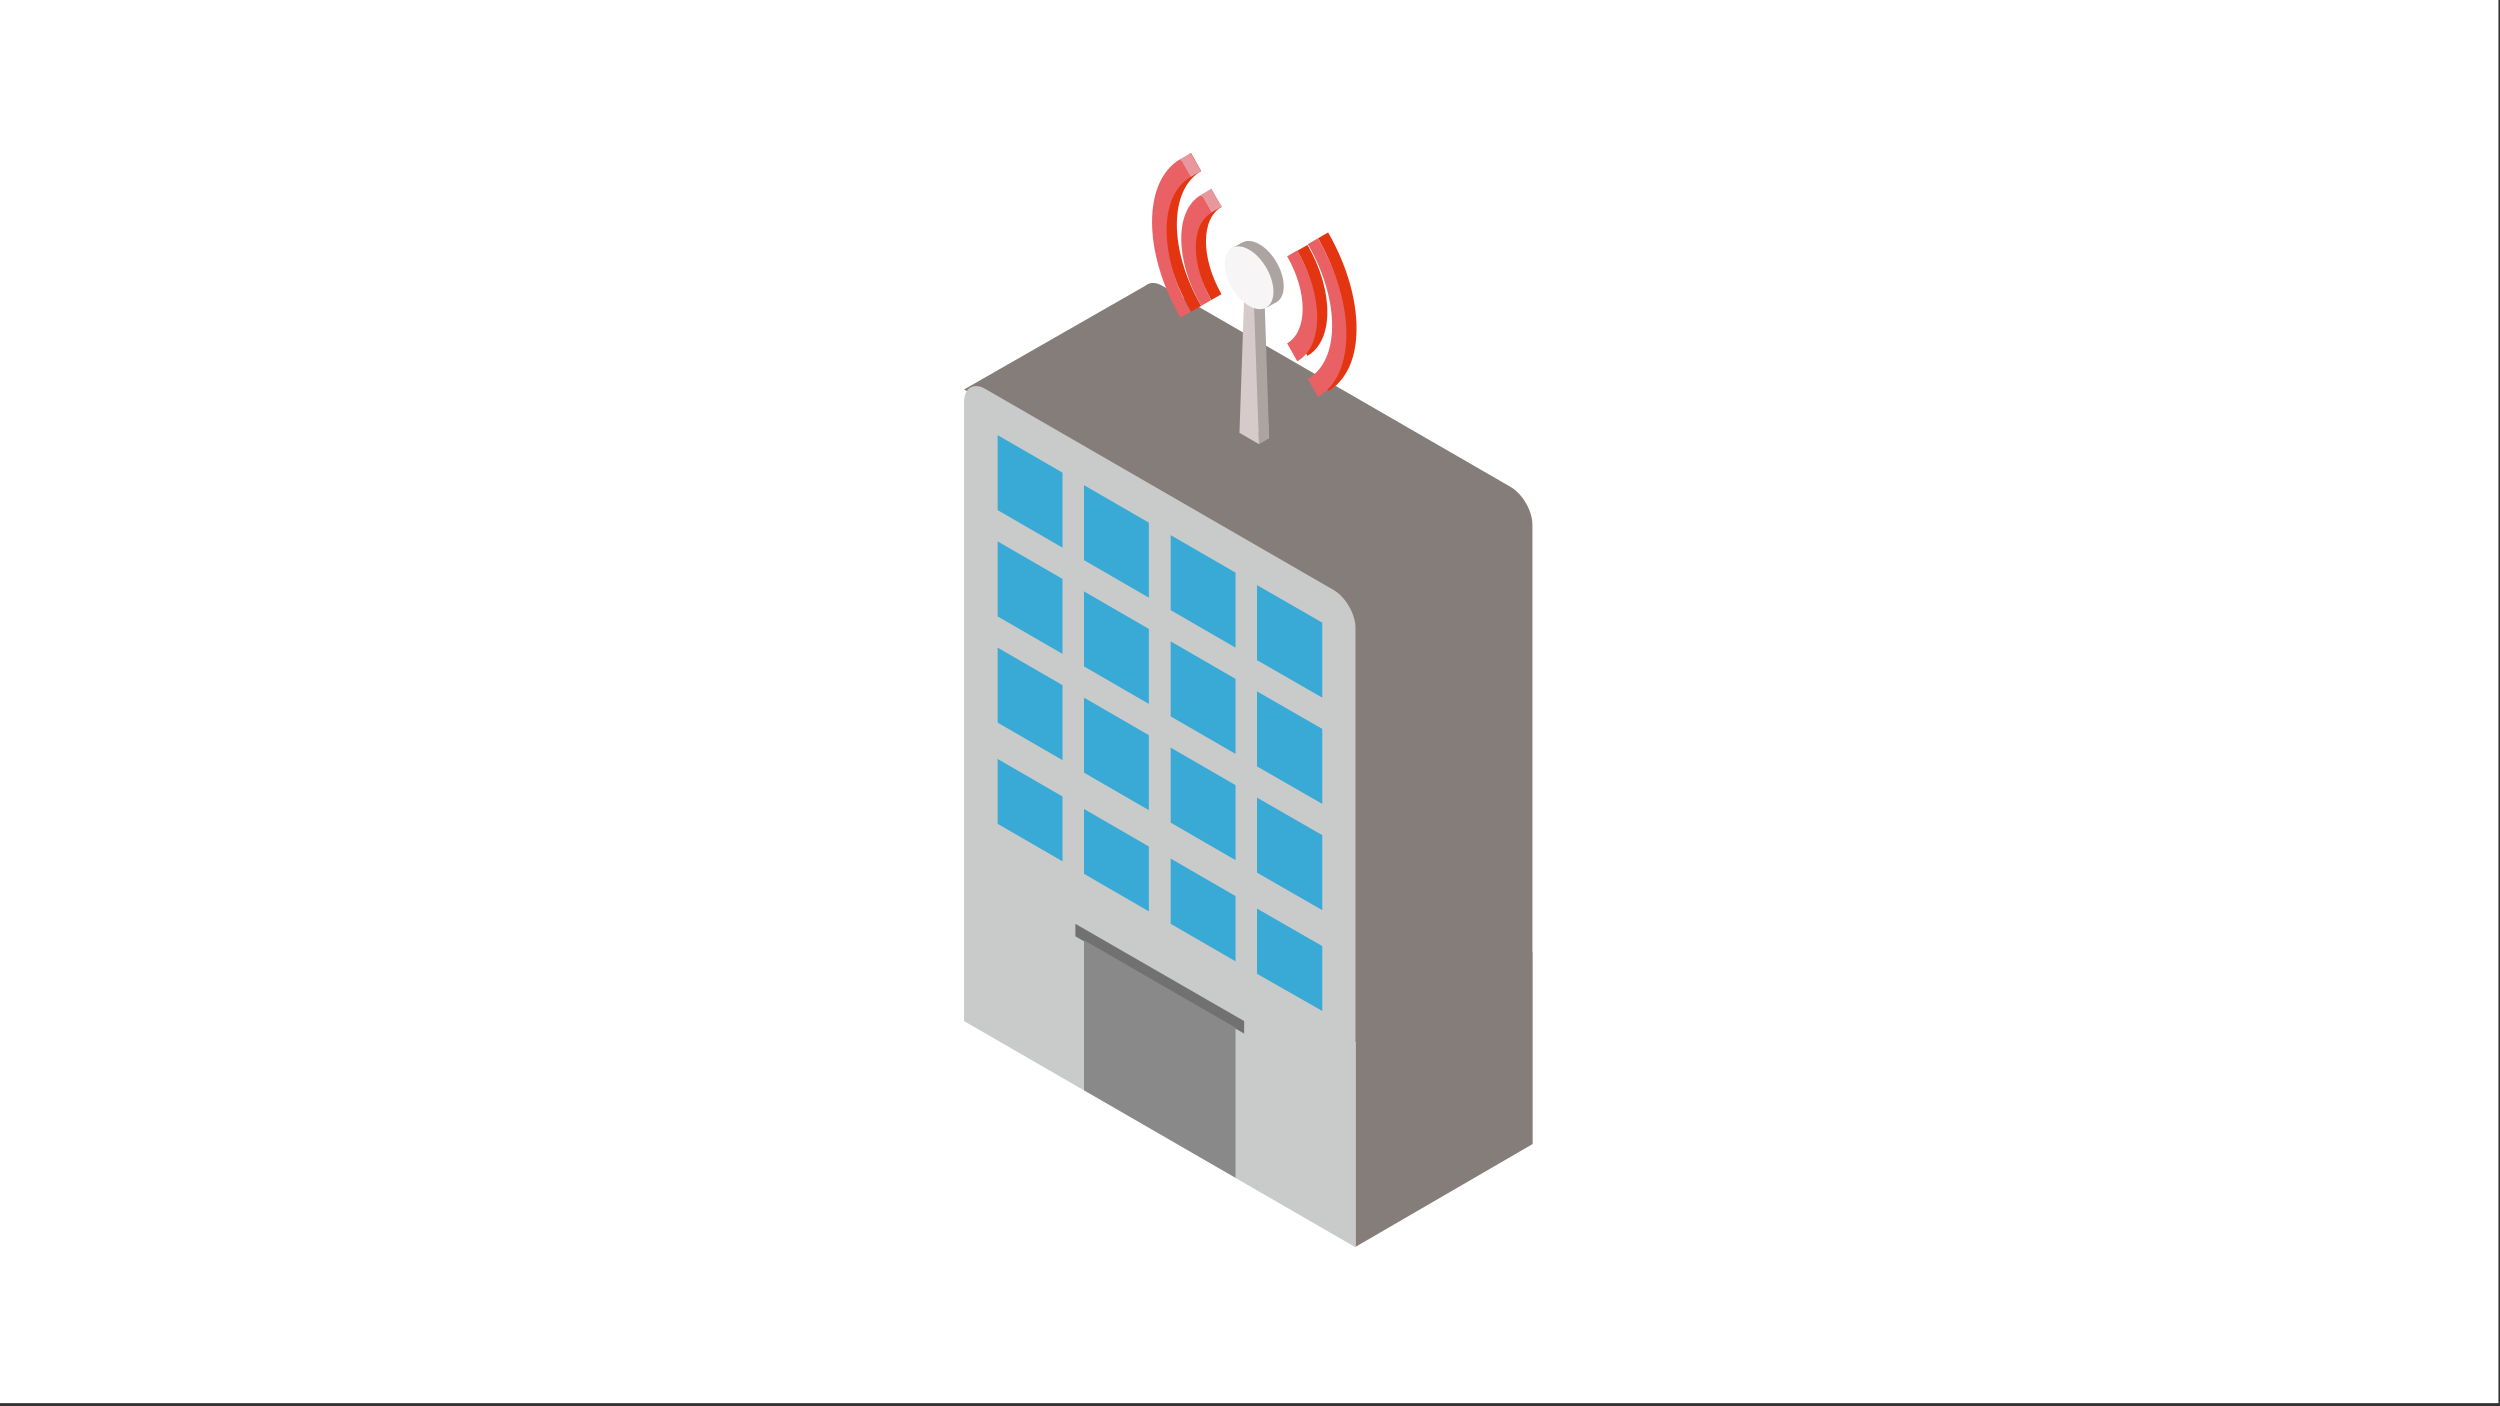 <?xml version="1.0" encoding="utf-8"?>
<!-- Generator: Adobe Illustrator 27.5.0, SVG Export Plug-In . SVG Version: 6.00 Build 0)  -->
<svg version="1.1" id="レイヤー_1" xmlns="http://www.w3.org/2000/svg" xmlns:xlink="http://www.w3.org/1999/xlink" x="0px"
	 y="0px" viewBox="0 0 640 360" style="enable-background:new 0 0 640 360;" xml:space="preserve">
<rect x="0" y="0" width="640" height="360" fill="#333333" stroke="none"/>
<style type="text/css">
	.st0{fill:#FFFFFF;}
	.st1{fill:#857D7A;}
	.st2{fill:#C9CACA;}
	.st3{fill:#39A9D6;}
	.st4{fill:#727171;}
	.st5{fill:#898989;}
	.st6{fill:#E33511;}
	.st7{fill:#E96165;}
	.st8{fill:#ABA4A1;}
	.st9{fill:#D7CACA;}
	.st10{fill:#F7F5F5;}
	.st11{fill:#E8979D;}
</style>
<rect x="-0.4" y="-0.8" class="st0" width="640" height="360"/>
<g>
	<g>
		<path class="st1" d="M292.1,235V76.4c0-3.5,2.5-5,5.5-3.2l89.2,51.5c3,1.8,5.5,6.1,5.5,9.6v158.6L292.1,235z"/>
		<polygon class="st1" points="347,319.2 392.3,292.9 392.3,243.8 347,261.1 		"/>
		<polygon class="st1" points="246.8,99.7 293.3,73.1 343.3,103.6 298.2,129.8 		"/>
	</g>
	<g>
		<path class="st2" d="M246.8,261.4V102.8c0-3.5,2.5-5,5.5-3.2l89.2,51.5c3,1.8,5.5,6.1,5.5,9.6v158.6L246.8,261.4z"/>
		<g>
			<polygon class="st3" points="272,140.2 255.4,130.6 255.4,111.4 272,121 			"/>
			<polygon class="st3" points="294.1,153 277.5,143.4 277.5,124.2 294.1,133.8 			"/>
			<polygon class="st3" points="316.3,165.8 299.7,156.2 299.7,137 316.3,146.6 			"/>
			<polygon class="st3" points="338.5,178.6 321.8,169 321.8,149.8 338.5,159.4 			"/>
		</g>
		<g>
			<polygon class="st3" points="272,167.4 255.4,157.8 255.4,138.6 272,148.2 			"/>
			<polygon class="st3" points="294.1,180.2 277.5,170.6 277.5,151.4 294.1,161 			"/>
			<polygon class="st3" points="316.3,193 299.7,183.4 299.7,164.2 316.3,173.8 			"/>
			<polygon class="st3" points="338.5,205.8 321.8,196.2 321.8,177 338.5,186.6 			"/>
		</g>
		<g>
			<polygon class="st3" points="272,194.6 255.4,185 255.4,165.8 272,175.4 			"/>
			<polygon class="st3" points="294.1,207.4 277.5,197.8 277.5,178.6 294.1,188.2 			"/>
			<polygon class="st3" points="316.3,220.2 299.7,210.6 299.7,191.4 316.3,201 			"/>
			<polygon class="st3" points="338.5,233 321.8,223.4 321.8,204.2 338.5,213.8 			"/>
		</g>
		<g>
			<polygon class="st3" points="272,220.5 255.4,210.9 255.4,194.3 272,203.9 			"/>
			<polygon class="st3" points="294.1,233.3 277.5,223.7 277.5,207.1 294.1,216.7 			"/>
			<polygon class="st3" points="316.3,246.1 299.7,236.5 299.7,219.8 316.3,229.4 			"/>
			<polygon class="st3" points="338.5,258.8 321.8,249.3 321.8,232.6 338.5,242.2 			"/>
		</g>
		<polygon class="st4" points="318.5,264.6 275.3,239.7 275.3,236.5 318.5,261.4 		"/>
		<polygon class="st5" points="316.3,301.5 277.5,279.1 277.5,240.7 316.3,263.1 		"/>
	</g>
	<g>
		<g>
			<path class="st6" d="M340,59.5l-2.6,1.5c8.3,14.3,8.3,29.8,0,34.5l2.6,4.6C349.7,94.6,349.7,76.4,340,59.5z"/>
			<path class="st6" d="M332.1,86.5l2.6,4.6c6.8-3.9,6.8-16.7,0-28.4l-2.6,1.5C337.5,73.4,337.5,83.4,332.1,86.5z"/>
			<path class="st6" d="M307.5,43.8l-2.6-4.6c-9.7,5.6-9.7,23.8,0,40.6l2.6-1.5C299.2,64,299.2,48.6,307.5,43.8z"/>
			<path class="st6" d="M310.1,76.8l2.6-1.5c-5.3-9.3-5.3-19.3,0-22.3l-2.6-4.6C303.3,52.3,303.3,65,310.1,76.8z"/>
		</g>
		<g>
			<path class="st7" d="M337.4,61l-2.6,1.5c8.3,14.3,8.3,29.8,0,34.5l2.6,4.6C347.1,96,347.1,77.8,337.4,61z"/>
			<path class="st7" d="M329.5,87.9l2.6,4.6c6.8-3.9,6.8-16.7,0-28.4l-2.6,1.5C334.8,74.8,334.8,84.8,329.5,87.9z"/>
			<path class="st7" d="M304.8,45.3l-2.6-4.6c-9.7,5.6-9.7,23.8,0,40.6l2.6-1.5C296.6,65.5,296.6,50,304.8,45.3z"/>
			<path class="st7" d="M307.5,78.3l2.6-1.5c-5.3-9.3-5.3-19.3,0-22.3l-2.6-4.6C300.7,53.7,300.7,66.5,307.5,78.3z"/>
		</g>
		<g>
			<g>
				<polygon class="st8" points="324.9,112.2 319.9,109.3 321.3,71.6 323.6,72.9 				"/>
				<polygon class="st8" points="322.3,113.7 324.9,112.2 324.8,108.3 322.1,108.9 				"/>
			</g>
			<polygon class="st9" points="322.3,113.7 317.3,110.8 318.6,73.1 320.9,74.4 			"/>
			<g>
				<g>
					<ellipse transform="matrix(0.866 -0.5 0.5 0.866 8.352 170.562)" class="st8" cx="322.4" cy="69.7" rx="5.1" ry="8.8"/>
					<polygon class="st8" points="324.2,78.8 326.8,77.3 326.8,75.2 324.2,77.1 					"/>
					<polygon class="st8" points="315.1,63.7 317.8,62.2 320.4,63.2 317.2,64 					"/>
				</g>
				<ellipse transform="matrix(0.866 -0.5 0.5 0.866 7.272 169.437)" class="st10" cx="319.8" cy="71.1" rx="5.1" ry="8.8"/>
			</g>
		</g>
		<polygon class="st11" points="302.2,40.7 304.8,39.2 307.5,43.8 304.8,45.3 		"/>
		<polygon class="st11" points="307.5,49.8 310.1,48.4 312.8,52.9 310.1,54.4 		"/>
	</g>
</g>
</svg>

